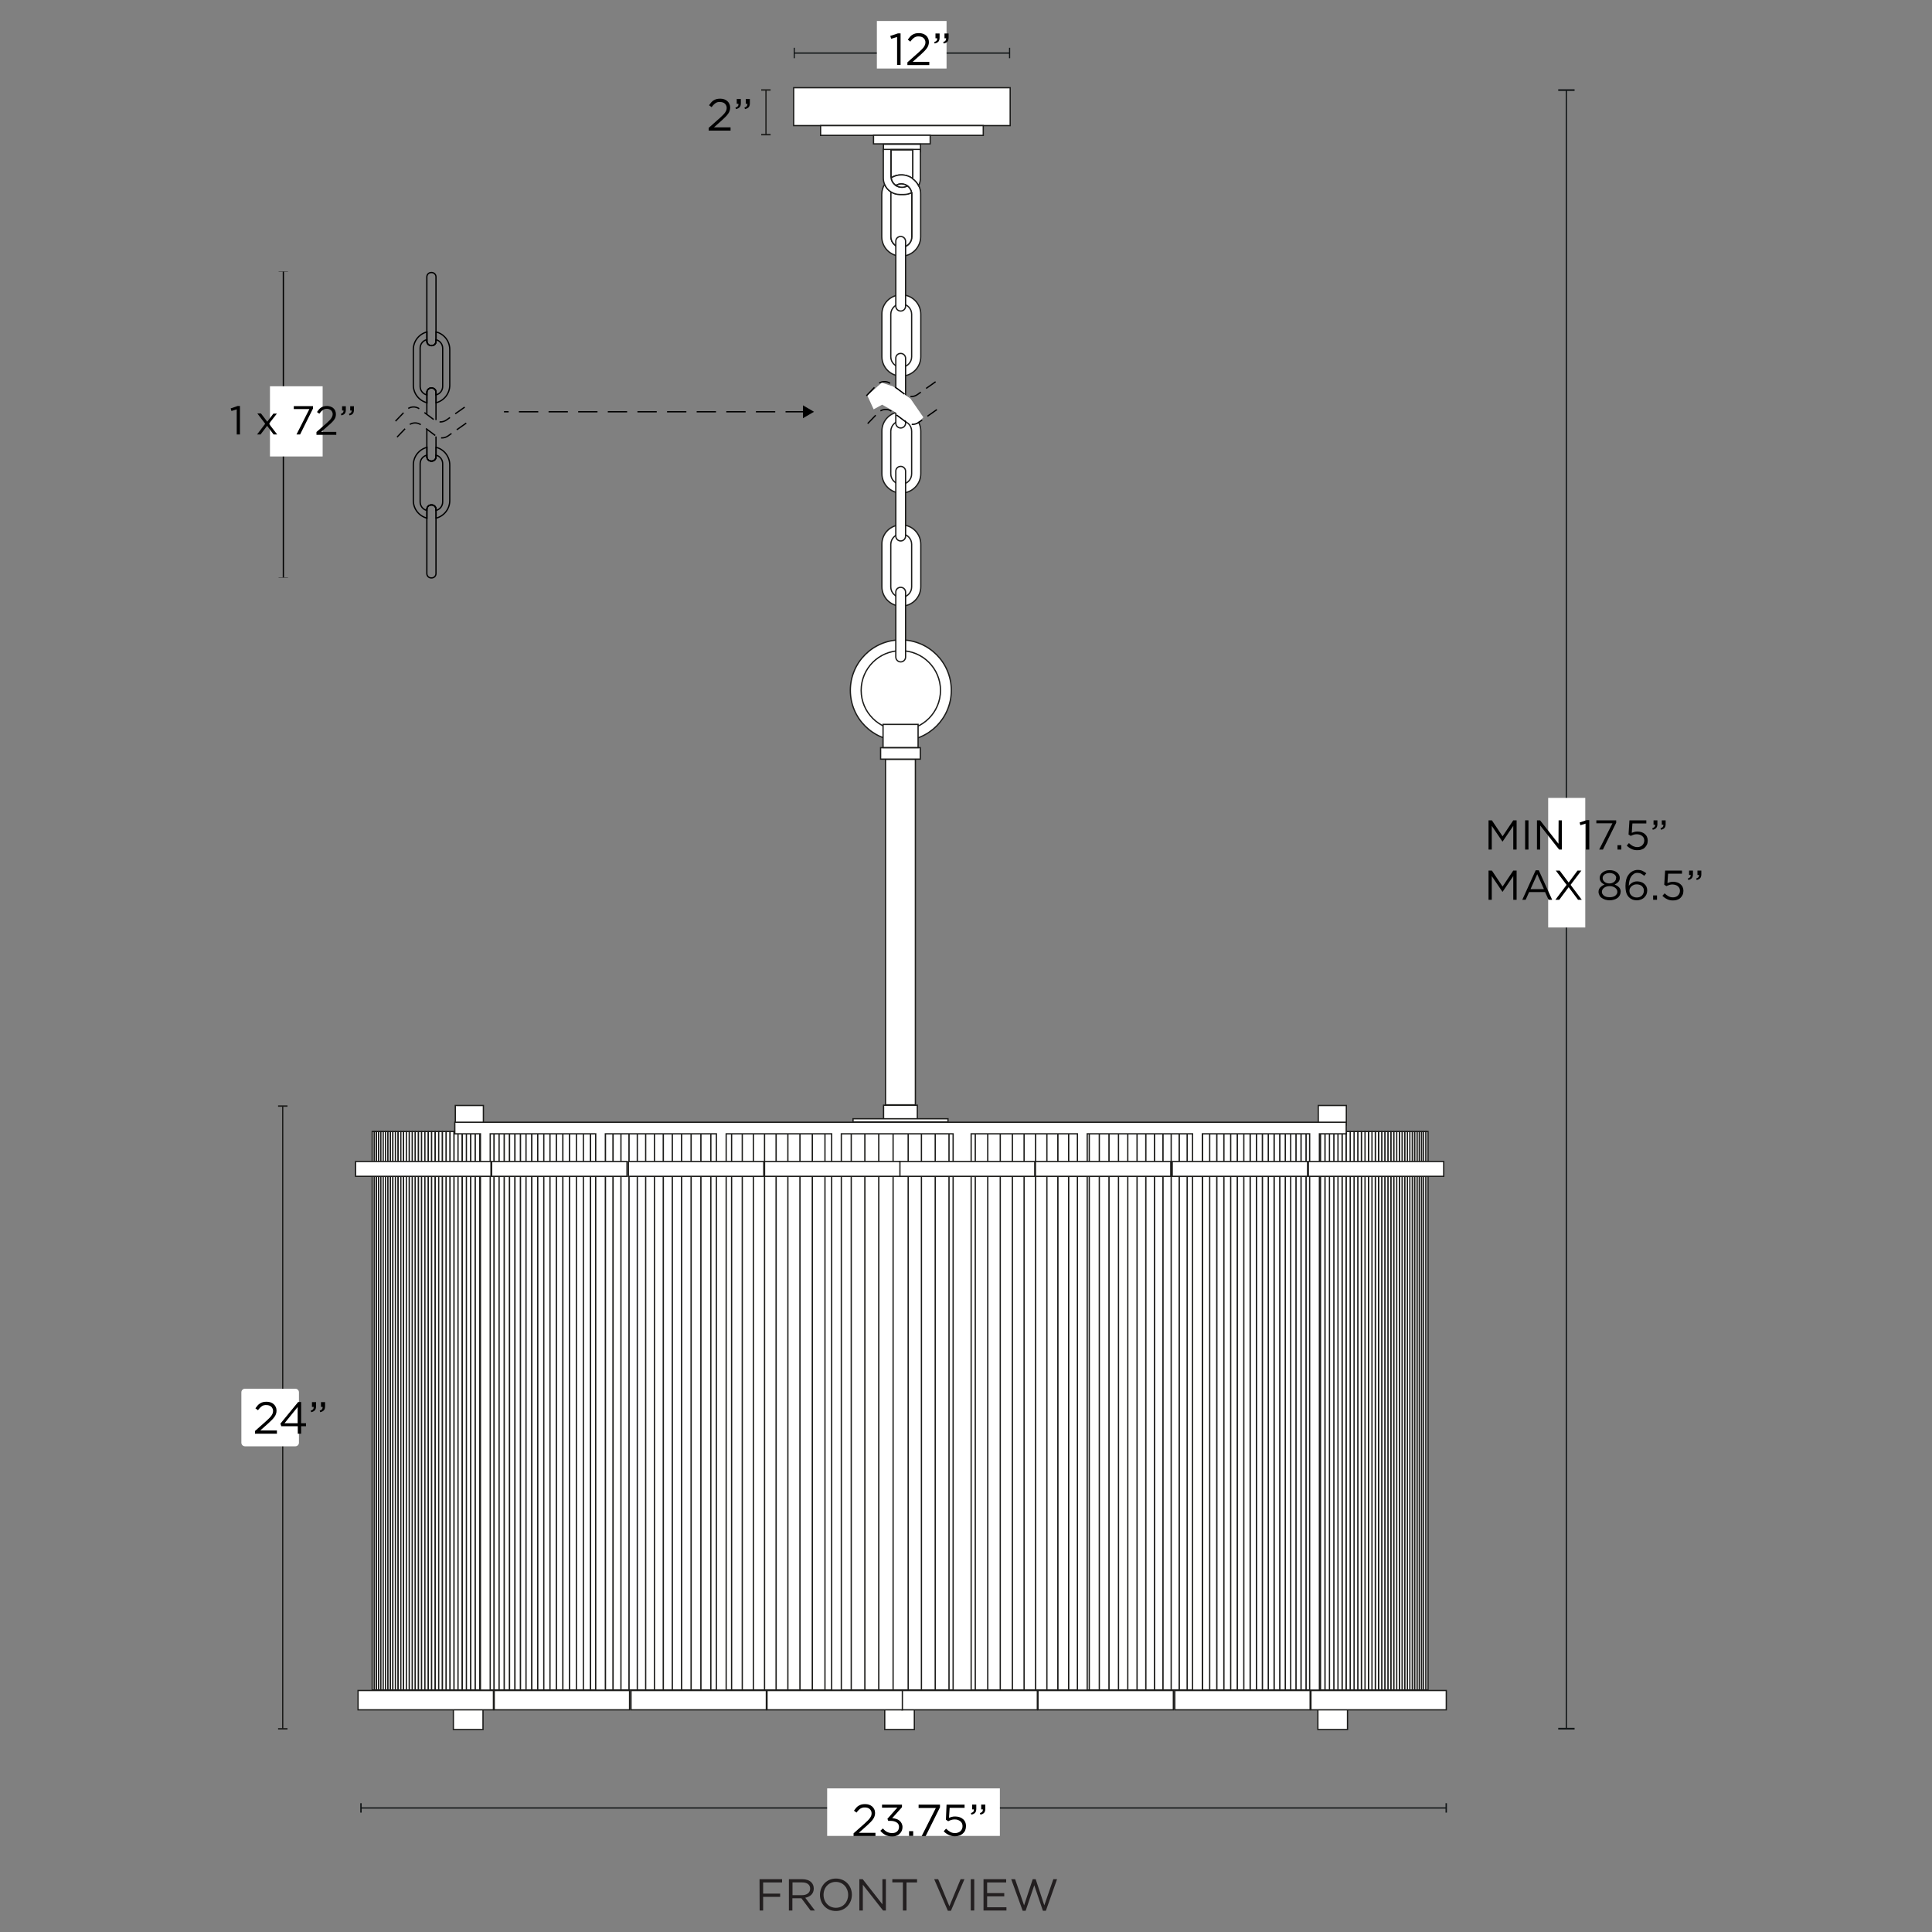 <svg xml:space="preserve" style="enable-background:new 0 0 1500 1500;" viewBox="0 0 1500 1500" height="1500px" width="1500px" y="0px" x="0px" xmlns:xlink="http://www.w3.org/1999/xlink" xmlns="http://www.w3.org/2000/svg" id="Capa_1" version="1.1">
<rect x="0" y="0" width="1500" height="1500" fill="#808080" stroke="none"/>
<style type="text/css">
	.st0{fill:#FFFFFF;}
	.st1{fill:none;stroke:#1D1D1B;stroke-miterlimit:10;}
	.st2{fill:#FFFFFF;stroke:#1D1D1B;stroke-miterlimit:10;}
	.st3{fill:none;}
	.st4{fill:none;stroke:#121617;stroke-miterlimit:10;}
	.st5{fill:#121617;}
	.st6{fill:#231F20;}
	.st7{fill:#1D1D1B;}
	.st8{fill:none;stroke:#000000;stroke-miterlimit:10;}
	.st9{fill:none;stroke:#000000;stroke-miterlimit:10;stroke-dasharray:9,5;}
	.st10{fill:none;stroke:#000000;stroke-miterlimit:10;stroke-dasharray:15,8;}
</style>
<g>
	<g>
		<g>
			<g>
				<g>
					<rect height="433.6" width="1.7" class="st0" y="878.5" x="1107"></rect>
					<rect height="433.6" width="1.7" class="st1" y="878.5" x="1107"></rect>
				</g>
				<g>
					<rect height="433.6" width="1.7" class="st0" y="878.5" x="1105.3"></rect>
					<rect height="433.6" width="1.7" class="st1" y="878.5" x="1105.3"></rect>
				</g>
				<g>
					<rect height="433.6" width="1.7" class="st0" y="878.5" x="1103.6"></rect>
					<rect height="433.6" width="1.7" class="st1" y="878.5" x="1103.6"></rect>
				</g>
				<g>
					<rect height="433.6" width="1.8" class="st0" y="878.5" x="1101.9"></rect>
					<rect height="433.6" width="1.8" class="st1" y="878.5" x="1101.9"></rect>
				</g>
				<g>
					<rect height="433.6" width="1.8" class="st0" y="878.5" x="1100.1"></rect>
					<rect height="433.6" width="1.8" class="st1" y="878.5" x="1100.1"></rect>
				</g>
				<g>
					<rect height="433.6" width="1.9" class="st0" y="878.5" x="1098.3"></rect>
					<rect height="433.6" width="1.9" class="st1" y="878.5" x="1098.3"></rect>
				</g>
				<g>
					<rect height="433.6" width="1.9" class="st0" y="878.5" x="1096.4"></rect>
					<rect height="433.6" width="1.9" class="st1" y="878.5" x="1096.4"></rect>
				</g>
				<g>
					<rect height="433.6" width="2" class="st0" y="878.5" x="1094.5"></rect>
					<rect height="433.6" width="2" class="st1" y="878.5" x="1094.5"></rect>
				</g>
				<g>
					<rect height="433.6" width="2" class="st0" y="878.5" x="1092.6"></rect>
					<rect height="433.6" width="2" class="st1" y="878.5" x="1092.6"></rect>
				</g>
				<g>
					<rect height="433.6" width="2.1" class="st0" y="878.5" x="1090.6"></rect>
					<rect height="433.6" width="2.1" class="st1" y="878.5" x="1090.6"></rect>
				</g>
				<g>
					<rect height="433.6" width="2.1" class="st0" y="878.5" x="1088.5"></rect>
					<rect height="433.6" width="2.1" class="st1" y="878.5" x="1088.5"></rect>
				</g>
				<g>
					<rect height="433.6" width="2.2" class="st0" y="878.5" x="1086.4"></rect>
					<rect height="433.6" width="2.2" class="st1" y="878.5" x="1086.4"></rect>
				</g>
				<g>
					<rect height="433.6" width="2.2" class="st0" y="878.5" x="1084.3"></rect>
					<rect height="433.6" width="2.2" class="st1" y="878.5" x="1084.3"></rect>
				</g>
				<g>
					<rect height="433.6" width="2.3" class="st0" y="878.5" x="1082.1"></rect>
					<rect height="433.6" width="2.3" class="st1" y="878.5" x="1082.1"></rect>
				</g>
				<g>
					<rect height="433.6" width="2.3" class="st0" y="878.5" x="1079.8"></rect>
					<rect height="433.6" width="2.3" class="st1" y="878.5" x="1079.8"></rect>
				</g>
				<g>
					<rect height="433.6" width="2.4" class="st0" y="878.5" x="1077.5"></rect>
					<rect height="433.6" width="2.4" class="st1" y="878.5" x="1077.5"></rect>
				</g>
				<g>
					<rect height="433.6" width="2.4" class="st0" y="878.5" x="1075.2"></rect>
					<rect height="433.6" width="2.4" class="st1" y="878.5" x="1075.2"></rect>
				</g>
				<g>
					<rect height="433.6" width="2.5" class="st0" y="878.5" x="1072.7"></rect>
					<rect height="433.6" width="2.5" class="st1" y="878.5" x="1072.7"></rect>
				</g>
				<g>
					<rect height="433.6" width="2.5" class="st0" y="878.5" x="1070.3"></rect>
					<rect height="433.6" width="2.5" class="st1" y="878.5" x="1070.3"></rect>
				</g>
				<g>
					<rect height="433.6" width="2.6" class="st0" y="878.5" x="1067.7"></rect>
					<rect height="433.6" width="2.6" class="st1" y="878.5" x="1067.7"></rect>
				</g>
				<g>
					<rect height="433.6" width="2.7" class="st0" y="878.5" x="1065.1"></rect>
					<rect height="433.6" width="2.7" class="st1" y="878.5" x="1065.1"></rect>
				</g>
				<g>
					<rect height="433.6" width="2.7" class="st0" y="878.5" x="1062.5"></rect>
					<rect height="433.6" width="2.7" class="st1" y="878.5" x="1062.5"></rect>
				</g>
				<g>
					<rect height="433.6" width="2.8" class="st0" y="878.5" x="1059.7"></rect>
					<rect height="433.6" width="2.8" class="st1" y="878.5" x="1059.7"></rect>
				</g>
				<g>
					<rect height="433.6" width="2.9" class="st0" y="878.5" x="1056.9"></rect>
					<rect height="433.6" width="2.9" class="st1" y="878.5" x="1056.9"></rect>
				</g>
				<g>
					<rect height="433.6" width="2.9" class="st0" y="878.5" x="1054.1"></rect>
					<rect height="433.6" width="2.9" class="st1" y="878.5" x="1054.1"></rect>
				</g>
				<g>
					<rect height="433.6" width="3" class="st0" y="878.5" x="1051.2"></rect>
					<rect height="433.6" width="3" class="st1" y="878.5" x="1051.2"></rect>
				</g>
				<g>
					<rect height="433.6" width="3.1" class="st0" y="878.5" x="1048.2"></rect>
					<rect height="433.6" width="3.1" class="st1" y="878.5" x="1048.2"></rect>
				</g>
				<g>
					<rect height="433.6" width="3.2" class="st0" y="878.5" x="1045.1"></rect>
					<rect height="433.6" width="3.2" class="st1" y="878.5" x="1045.1"></rect>
				</g>
				<g>
					<rect height="433.6" width="3.2" class="st0" y="878.5" x="1041.9"></rect>
					<rect height="433.6" width="3.2" class="st1" y="878.5" x="1041.9"></rect>
				</g>
				<g>
					<rect height="433.6" width="3.3" class="st0" y="878.5" x="1038.7"></rect>
					<rect height="433.6" width="3.3" class="st1" y="878.5" x="1038.7"></rect>
				</g>
				<g>
					<rect height="433.6" width="3.4" class="st0" y="878.5" x="1035.4"></rect>
					<rect height="433.6" width="3.4" class="st1" y="878.5" x="1035.4"></rect>
				</g>
				<g>
					<rect height="433.6" width="3.5" class="st0" y="878.5" x="1032.1"></rect>
					<rect height="433.6" width="3.5" class="st1" y="878.5" x="1032.1"></rect>
				</g>
				<g>
					<rect height="433.6" width="3.6" class="st0" y="878.5" x="1028.6"></rect>
					<rect height="433.6" width="3.6" class="st1" y="878.5" x="1028.6"></rect>
				</g>
				<g>
					<rect height="433.6" width="3.6" class="st0" y="878.5" x="1025.1"></rect>
					<rect height="433.6" width="3.6" class="st1" y="878.5" x="1025.1"></rect>
				</g>
				<g>
					<rect height="433.6" width="3.7" class="st0" y="878.5" x="1021.4"></rect>
					<rect height="433.6" width="3.7" class="st1" y="878.5" x="1021.4"></rect>
				</g>
				<g>
					<rect height="433.6" width="3.8" class="st0" y="878.5" x="1017.7"></rect>
					<rect height="433.6" width="3.8" class="st1" y="878.5" x="1017.7"></rect>
				</g>
				<g>
					<rect height="433.6" width="3.9" class="st0" y="878.5" x="1013.9"></rect>
					<rect height="433.6" width="3.9" class="st1" y="878.5" x="1013.9"></rect>
				</g>
				<g>
					<rect height="433.6" width="4" class="st0" y="878.5" x="1010"></rect>
					<rect height="433.6" width="4" class="st1" y="878.5" x="1010"></rect>
				</g>
				<g>
					<rect height="433.6" width="4.1" class="st0" y="878.5" x="1006"></rect>
					<rect height="433.6" width="4.1" class="st1" y="878.5" x="1006"></rect>
				</g>
				<g>
					<rect height="433.6" width="4.2" class="st0" y="878.5" x="1002"></rect>
					<rect height="433.6" width="4.2" class="st1" y="878.5" x="1002"></rect>
				</g>
				<g>
					<rect height="433.6" width="4.3" class="st0" y="878.5" x="997.8"></rect>
					<rect height="433.6" width="4.3" class="st1" y="878.5" x="997.8"></rect>
				</g>
				<g>
					<rect height="433.6" width="4.4" class="st0" y="878.5" x="993.5"></rect>
					<rect height="433.6" width="4.4" class="st1" y="878.5" x="993.5"></rect>
				</g>
				<g>
					<rect height="433.6" width="4.5" class="st0" y="878.5" x="989.1"></rect>
					<rect height="433.6" width="4.5" class="st1" y="878.5" x="989.1"></rect>
				</g>
				<g>
					<rect height="433.6" width="4.6" class="st0" y="878.5" x="984.6"></rect>
					<rect height="433.6" width="4.6" class="st1" y="878.5" x="984.6"></rect>
				</g>
				<g>
					<rect height="433.6" width="4.7" class="st0" y="878.5" x="980"></rect>
					<rect height="433.6" width="4.7" class="st1" y="878.5" x="980"></rect>
				</g>
				<g>
					<rect height="433.6" width="4.8" class="st0" y="878.5" x="975.3"></rect>
					<rect height="433.6" width="4.8" class="st1" y="878.5" x="975.3"></rect>
				</g>
				<g>
					<rect height="433.6" width="5" class="st0" y="878.5" x="970.5"></rect>
					<rect height="433.6" width="5" class="st1" y="878.5" x="970.5"></rect>
				</g>
				<g>
					<rect height="433.6" width="5.1" class="st0" y="878.5" x="965.5"></rect>
					<rect height="433.6" width="5.1" class="st1" y="878.5" x="965.5"></rect>
				</g>
				<g>
					<rect height="433.6" width="5.2" class="st0" y="878.5" x="960.5"></rect>
					<rect height="433.6" width="5.2" class="st1" y="878.5" x="960.5"></rect>
				</g>
				<g>
					<rect height="433.6" width="5.3" class="st0" y="878.5" x="955.3"></rect>
					<rect height="433.6" width="5.3" class="st1" y="878.5" x="955.3"></rect>
				</g>
				<g>
					<rect height="433.6" width="5.5" class="st0" y="878.5" x="950"></rect>
					<rect height="433.6" width="5.5" class="st1" y="878.5" x="950"></rect>
				</g>
				<g>
					<rect height="433.6" width="5.6" class="st0" y="878.5" x="944.6"></rect>
					<rect height="433.6" width="5.6" class="st1" y="878.5" x="944.6"></rect>
				</g>
				<g>
					<rect height="433.6" width="5.7" class="st0" y="878.5" x="939"></rect>
					<rect height="433.6" width="5.7" class="st1" y="878.5" x="939"></rect>
				</g>
				<g>
					<rect height="433.6" width="5.9" class="st0" y="878.5" x="933.3"></rect>
					<rect height="433.6" width="5.9" class="st1" y="878.5" x="933.3"></rect>
				</g>
				<g>
					<rect height="433.6" width="6" class="st0" y="878.5" x="927.5"></rect>
					<rect height="433.6" width="6" class="st1" y="878.5" x="927.5"></rect>
				</g>
				<g>
					<rect height="433.6" width="6.1" class="st0" y="878.5" x="921.5"></rect>
					<rect height="433.6" width="6.1" class="st1" y="878.5" x="921.5"></rect>
				</g>
				<g>
					<rect height="433.6" width="6.3" class="st0" y="878.5" x="915.4"></rect>
					<rect height="433.6" width="6.3" class="st1" y="878.5" x="915.4"></rect>
				</g>
				<g>
					<rect height="433.6" width="6.4" class="st0" y="878.5" x="909.1"></rect>
					<rect height="433.6" width="6.4" class="st1" y="878.5" x="909.1"></rect>
				</g>
				<g>
					<rect height="433.6" width="6.6" class="st0" y="878.5" x="902.7"></rect>
					<rect height="433.6" width="6.6" class="st1" y="878.5" x="902.7"></rect>
				</g>
				<g>
					<rect height="433.6" width="6.8" class="st0" y="878.5" x="896.1"></rect>
					<rect height="433.6" width="6.8" class="st1" y="878.5" x="896.1"></rect>
				</g>
				<g>
					<rect height="433.6" width="6.9" class="st0" y="878.5" x="889.4"></rect>
					<rect height="433.6" width="6.9" class="st1" y="878.5" x="889.4"></rect>
				</g>
				<g>
					<rect height="433.6" width="7.1" class="st0" y="878.5" x="882.5"></rect>
					<rect height="433.6" width="7.1" class="st1" y="878.5" x="882.5"></rect>
				</g>
				<g>
					<rect height="433.6" width="7.3" class="st0" y="878.5" x="875.5"></rect>
					<rect height="433.6" width="7.3" class="st1" y="878.5" x="875.5"></rect>
				</g>
				<g>
					<rect height="433.6" width="7.4" class="st0" y="878.5" x="868.2"></rect>
					<rect height="433.6" width="7.4" class="st1" y="878.5" x="868.2"></rect>
				</g>
				<g>
					<rect height="433.6" width="7.6" class="st0" y="878.5" x="860.8"></rect>
					<rect height="433.6" width="7.6" class="st1" y="878.5" x="860.8"></rect>
				</g>
				<g>
					<rect height="433.6" width="7.8" class="st0" y="878.5" x="853.2"></rect>
					<rect height="433.6" width="7.8" class="st1" y="878.5" x="853.2"></rect>
				</g>
				<g>
					<rect height="433.6" width="8" class="st0" y="878.5" x="845.5"></rect>
					<rect height="433.6" width="8" class="st1" y="878.5" x="845.5"></rect>
				</g>
				<g>
					<rect height="433.6" width="8.2" class="st0" y="878.5" x="837.5"></rect>
					<rect height="433.6" width="8.2" class="st1" y="878.5" x="837.5"></rect>
				</g>
				<g>
					<rect height="433.6" width="8.4" class="st0" y="878.5" x="829.4"></rect>
					<rect height="433.6" width="8.4" class="st1" y="878.5" x="829.4"></rect>
				</g>
				<g>
					<rect height="433.6" width="8.6" class="st0" y="878.5" x="821.1"></rect>
					<rect height="433.6" width="8.6" class="st1" y="878.5" x="821.1"></rect>
				</g>
				<g>
					<rect height="433.6" width="8.8" class="st0" y="878.5" x="812.5"></rect>
					<rect height="433.6" width="8.8" class="st1" y="878.5" x="812.5"></rect>
				</g>
				<g>
					<rect height="433.6" width="9" class="st0" y="878.5" x="803.8"></rect>
					<rect height="433.6" width="9" class="st1" y="878.5" x="803.8"></rect>
				</g>
				<g>
					<rect height="433.6" width="9.2" class="st0" y="878.5" x="794.8"></rect>
					<rect height="433.6" width="9.2" class="st1" y="878.5" x="794.8"></rect>
				</g>
				<g>
					<rect height="433.6" width="9.4" class="st0" y="878.5" x="785.7"></rect>
					<rect height="433.6" width="9.4" class="st1" y="878.5" x="785.7"></rect>
				</g>
				<g>
					<rect height="433.6" width="9.7" class="st0" y="878.5" x="776.3"></rect>
					<rect height="433.6" width="9.7" class="st1" y="878.5" x="776.3"></rect>
				</g>
				<g>
					<rect height="433.6" width="9.9" class="st0" y="878.5" x="766.7"></rect>
					<rect height="433.6" width="9.9" class="st1" y="878.5" x="766.7"></rect>
				</g>
				<g>
					<rect height="433.6" width="10.1" class="st0" y="878.5" x="756.8"></rect>
					<rect height="433.6" width="10.1" class="st1" y="878.5" x="756.8"></rect>
				</g>
				<g>
					<rect height="433.6" width="10.4" class="st0" y="878.5" x="746.8"></rect>
					<rect height="433.6" width="10.4" class="st1" y="878.5" x="746.8"></rect>
				</g>
				<g>
					<rect height="433.6" width="10.6" class="st0" y="878.5" x="736.4"></rect>
					<rect height="433.6" width="10.6" class="st1" y="878.5" x="736.4"></rect>
				</g>
				<g>
					<rect height="433.6" width="10.9" class="st0" y="878.5" x="725.9"></rect>
					<rect height="433.6" width="10.9" class="st1" y="878.5" x="725.9"></rect>
				</g>
				<g>
					<rect height="433.6" width="11.1" class="st0" y="878.5" x="715"></rect>
					<rect height="433.6" width="11.1" class="st1" y="878.5" x="715"></rect>
				</g>
				<g>
					<rect height="433.6" width="11.4" class="st0" y="878.5" x="704"></rect>
					<rect height="433.6" width="11.4" class="st1" y="878.5" x="704"></rect>
				</g>
				<g>
					<rect height="433.6" width="11.7" class="st0" y="878.5" x="692.6"></rect>
					<rect height="433.6" width="11.7" class="st1" y="878.5" x="692.6"></rect>
				</g>
			</g>
			<g>
				<g>
					<rect height="433.6" width="1.7" class="st0" y="878.5" x="289"></rect>
					<rect height="433.6" width="1.7" class="st1" y="878.5" x="289"></rect>
				</g>
				<g>
					<rect height="433.6" width="1.7" class="st0" y="878.5" x="290.6"></rect>
					<rect height="433.6" width="1.7" class="st1" y="878.5" x="290.6"></rect>
				</g>
				<g>
					<rect height="433.6" width="1.7" class="st0" y="878.5" x="292.3"></rect>
					<rect height="433.6" width="1.7" class="st1" y="878.5" x="292.3"></rect>
				</g>
				<g>
					<rect height="433.6" width="1.8" class="st0" y="878.5" x="294"></rect>
					<rect height="433.6" width="1.8" class="st1" y="878.5" x="294"></rect>
				</g>
				<g>
					<rect height="433.6" width="1.8" class="st0" y="878.5" x="295.7"></rect>
					<rect height="433.6" width="1.8" class="st1" y="878.5" x="295.7"></rect>
				</g>
				<g>
					<rect height="433.6" width="1.9" class="st0" y="878.5" x="297.5"></rect>
					<rect height="433.6" width="1.9" class="st1" y="878.5" x="297.5"></rect>
				</g>
				<g>
					<rect height="433.6" width="1.9" class="st0" y="878.5" x="299.3"></rect>
					<rect height="433.6" width="1.9" class="st1" y="878.5" x="299.3"></rect>
				</g>
				<g>
					<rect height="433.6" width="2" class="st0" y="878.5" x="301.2"></rect>
					<rect height="433.6" width="2" class="st1" y="878.5" x="301.2"></rect>
				</g>
				<g>
					<rect height="433.6" width="2" class="st0" y="878.5" x="303.1"></rect>
					<rect height="433.6" width="2" class="st1" y="878.5" x="303.1"></rect>
				</g>
				<g>
					<rect height="433.6" width="2.1" class="st0" y="878.5" x="305"></rect>
					<rect height="433.6" width="2.1" class="st1" y="878.5" x="305"></rect>
				</g>
				<g>
					<rect height="433.6" width="2.1" class="st0" y="878.5" x="307"></rect>
					<rect height="433.6" width="2.1" class="st1" y="878.5" x="307"></rect>
				</g>
				<g>
					<rect height="433.6" width="2.2" class="st0" y="878.5" x="309.1"></rect>
					<rect height="433.6" width="2.2" class="st1" y="878.5" x="309.1"></rect>
				</g>
				<g>
					<rect height="433.6" width="2.2" class="st0" y="878.5" x="311.2"></rect>
					<rect height="433.6" width="2.2" class="st1" y="878.5" x="311.2"></rect>
				</g>
				<g>
					<rect height="433.6" width="2.3" class="st0" y="878.5" x="313.3"></rect>
					<rect height="433.6" width="2.3" class="st1" y="878.5" x="313.3"></rect>
				</g>
				<g>
					<rect height="433.6" width="2.3" class="st0" y="878.5" x="315.5"></rect>
					<rect height="433.6" width="2.3" class="st1" y="878.5" x="315.5"></rect>
				</g>
				<g>
					<rect height="433.6" width="2.4" class="st0" y="878.5" x="317.8"></rect>
					<rect height="433.6" width="2.4" class="st1" y="878.5" x="317.8"></rect>
				</g>
				<g>
					<rect height="433.6" width="2.4" class="st0" y="878.5" x="320.1"></rect>
					<rect height="433.6" width="2.4" class="st1" y="878.5" x="320.1"></rect>
				</g>
				<g>
					<rect height="433.6" width="2.5" class="st0" y="878.5" x="322.4"></rect>
					<rect height="433.6" width="2.5" class="st1" y="878.5" x="322.4"></rect>
				</g>
				<g>
					<rect height="433.6" width="2.5" class="st0" y="878.5" x="324.9"></rect>
					<rect height="433.6" width="2.5" class="st1" y="878.5" x="324.9"></rect>
				</g>
				<g>
					<rect height="433.6" width="2.6" class="st0" y="878.5" x="327.3"></rect>
					<rect height="433.6" width="2.6" class="st1" y="878.5" x="327.3"></rect>
				</g>
				<g>
					<rect height="433.6" width="2.7" class="st0" y="878.5" x="329.9"></rect>
					<rect height="433.6" width="2.7" class="st1" y="878.5" x="329.9"></rect>
				</g>
				<g>
					<rect height="433.6" width="2.7" class="st0" y="878.5" x="332.5"></rect>
					<rect height="433.6" width="2.7" class="st1" y="878.5" x="332.5"></rect>
				</g>
				<g>
					<rect height="433.6" width="2.8" class="st0" y="878.5" x="335.1"></rect>
					<rect height="433.6" width="2.8" class="st1" y="878.5" x="335.1"></rect>
				</g>
				<g>
					<rect height="433.6" width="2.9" class="st0" y="878.5" x="337.9"></rect>
					<rect height="433.6" width="2.9" class="st1" y="878.5" x="337.9"></rect>
				</g>
				<g>
					<rect height="433.6" width="2.9" class="st0" y="878.5" x="340.6"></rect>
					<rect height="433.6" width="2.9" class="st1" y="878.5" x="340.6"></rect>
				</g>
				<g>
					<rect height="433.6" width="3" class="st0" y="878.5" x="343.5"></rect>
					<rect height="433.6" width="3" class="st1" y="878.5" x="343.5"></rect>
				</g>
				<g>
					<rect height="433.6" width="3.1" class="st0" y="878.5" x="346.4"></rect>
					<rect height="433.6" width="3.1" class="st1" y="878.5" x="346.4"></rect>
				</g>
				<g>
					<rect height="433.6" width="3.2" class="st0" y="878.5" x="349.4"></rect>
					<rect height="433.6" width="3.2" class="st1" y="878.5" x="349.4"></rect>
				</g>
				<g>
					<rect height="433.6" width="3.2" class="st0" y="878.5" x="352.5"></rect>
					<rect height="433.6" width="3.2" class="st1" y="878.5" x="352.5"></rect>
				</g>
				<g>
					<rect height="433.6" width="3.3" class="st0" y="878.5" x="355.6"></rect>
					<rect height="433.6" width="3.3" class="st1" y="878.5" x="355.6"></rect>
				</g>
				<g>
					<rect height="433.6" width="3.4" class="st0" y="878.5" x="358.9"></rect>
					<rect height="433.6" width="3.4" class="st1" y="878.5" x="358.9"></rect>
				</g>
				<g>
					<rect height="433.6" width="3.5" class="st0" y="878.5" x="362.1"></rect>
					<rect height="433.6" width="3.5" class="st1" y="878.5" x="362.1"></rect>
				</g>
				<g>
					<rect height="433.6" width="3.6" class="st0" y="878.5" x="365.5"></rect>
					<rect height="433.6" width="3.6" class="st1" y="878.5" x="365.5"></rect>
				</g>
				<g>
					<rect height="433.6" width="3.6" class="st0" y="878.5" x="369"></rect>
					<rect height="433.6" width="3.6" class="st1" y="878.5" x="369"></rect>
				</g>
				<g>
					<rect height="433.6" width="3.7" class="st0" y="878.5" x="372.5"></rect>
					<rect height="433.6" width="3.7" class="st1" y="878.5" x="372.5"></rect>
				</g>
				<g>
					<rect height="433.6" width="3.8" class="st0" y="878.5" x="376.1"></rect>
					<rect height="433.6" width="3.8" class="st1" y="878.5" x="376.1"></rect>
				</g>
				<g>
					<rect height="433.6" width="3.9" class="st0" y="878.5" x="379.8"></rect>
					<rect height="433.6" width="3.9" class="st1" y="878.5" x="379.8"></rect>
				</g>
				<g>
					<rect height="433.6" width="4" class="st0" y="878.5" x="383.6"></rect>
					<rect height="433.6" width="4" class="st1" y="878.5" x="383.6"></rect>
				</g>
				<g>
					<rect height="433.6" width="4.1" class="st0" y="878.5" x="387.5"></rect>
					<rect height="433.6" width="4.1" class="st1" y="878.5" x="387.5"></rect>
				</g>
				<g>
					<rect height="433.6" width="4.2" class="st0" y="878.5" x="391.5"></rect>
					<rect height="433.6" width="4.2" class="st1" y="878.5" x="391.5"></rect>
				</g>
				<g>
					<rect height="433.6" width="4.3" class="st0" y="878.5" x="395.6"></rect>
					<rect height="433.6" width="4.3" class="st1" y="878.5" x="395.6"></rect>
				</g>
				<g>
					<rect height="433.6" width="4.4" class="st0" y="878.5" x="399.8"></rect>
					<rect height="433.6" width="4.4" class="st1" y="878.5" x="399.8"></rect>
				</g>
				<g>
					<rect height="433.6" width="4.5" class="st0" y="878.5" x="404.1"></rect>
					<rect height="433.6" width="4.5" class="st1" y="878.5" x="404.1"></rect>
				</g>
				<g>
					<rect height="433.6" width="4.6" class="st0" y="878.5" x="408.4"></rect>
					<rect height="433.6" width="4.6" class="st1" y="878.5" x="408.4"></rect>
				</g>
				<g>
					<rect height="433.6" width="4.7" class="st0" y="878.5" x="412.9"></rect>
					<rect height="433.6" width="4.7" class="st1" y="878.5" x="412.9"></rect>
				</g>
				<g>
					<rect height="433.6" width="4.8" class="st0" y="878.5" x="417.5"></rect>
					<rect height="433.6" width="4.8" class="st1" y="878.5" x="417.5"></rect>
				</g>
				<g>
					<rect height="433.6" width="5" class="st0" y="878.5" x="422.2"></rect>
					<rect height="433.6" width="5" class="st1" y="878.5" x="422.2"></rect>
				</g>
				<g>
					<rect height="433.6" width="5.1" class="st0" y="878.5" x="427"></rect>
					<rect height="433.6" width="5.1" class="st1" y="878.5" x="427"></rect>
				</g>
				<g>
					<rect height="433.6" width="5.2" class="st0" y="878.5" x="432"></rect>
					<rect height="433.6" width="5.2" class="st1" y="878.5" x="432"></rect>
				</g>
				<g>
					<rect height="433.6" width="5.3" class="st0" y="878.5" x="437"></rect>
					<rect height="433.6" width="5.3" class="st1" y="878.5" x="437"></rect>
				</g>
				<g>
					<rect height="433.6" width="5.5" class="st0" y="878.5" x="442.2"></rect>
					<rect height="433.6" width="5.5" class="st1" y="878.5" x="442.2"></rect>
				</g>
				<g>
					<rect height="433.6" width="5.6" class="st0" y="878.5" x="447.5"></rect>
					<rect height="433.6" width="5.6" class="st1" y="878.5" x="447.5"></rect>
				</g>
				<g>
					<rect height="433.6" width="5.7" class="st0" y="878.5" x="452.9"></rect>
					<rect height="433.6" width="5.7" class="st1" y="878.5" x="452.9"></rect>
				</g>
				<g>
					<rect height="433.6" width="5.9" class="st0" y="878.5" x="458.5"></rect>
					<rect height="433.6" width="5.9" class="st1" y="878.5" x="458.5"></rect>
				</g>
				<g>
					<rect height="433.6" width="6" class="st0" y="878.5" x="464.2"></rect>
					<rect height="433.6" width="6" class="st1" y="878.5" x="464.2"></rect>
				</g>
				<g>
					<rect height="433.6" width="6.1" class="st0" y="878.5" x="470"></rect>
					<rect height="433.6" width="6.1" class="st1" y="878.5" x="470"></rect>
				</g>
				<g>
					<rect height="433.6" width="6.3" class="st0" y="878.5" x="476"></rect>
					<rect height="433.6" width="6.3" class="st1" y="878.5" x="476"></rect>
				</g>
				<g>
					<rect height="433.6" width="6.4" class="st0" y="878.5" x="482.1"></rect>
					<rect height="433.6" width="6.4" class="st1" y="878.5" x="482.1"></rect>
				</g>
				<g>
					<rect height="433.6" width="6.6" class="st0" y="878.5" x="488.4"></rect>
					<rect height="433.6" width="6.6" class="st1" y="878.5" x="488.4"></rect>
				</g>
				<g>
					<rect height="433.6" width="6.8" class="st0" y="878.5" x="494.8"></rect>
					<rect height="433.6" width="6.8" class="st1" y="878.5" x="494.8"></rect>
				</g>
				<g>
					<rect height="433.6" width="6.9" class="st0" y="878.5" x="501.3"></rect>
					<rect height="433.6" width="6.9" class="st1" y="878.5" x="501.3"></rect>
				</g>
				<g>
					<rect height="433.6" width="7.1" class="st0" y="878.5" x="508.1"></rect>
					<rect height="433.6" width="7.1" class="st1" y="878.5" x="508.1"></rect>
				</g>
				<g>
					<rect height="433.6" width="7.3" class="st0" y="878.5" x="515"></rect>
					<rect height="433.6" width="7.3" class="st1" y="878.5" x="515"></rect>
				</g>
				<g>
					<rect height="433.6" width="7.4" class="st0" y="878.5" x="522"></rect>
					<rect height="433.6" width="7.4" class="st1" y="878.5" x="522"></rect>
				</g>
				<g>
					<rect height="433.6" width="7.6" class="st0" y="878.5" x="529.2"></rect>
					<rect height="433.6" width="7.6" class="st1" y="878.5" x="529.2"></rect>
				</g>
				<g>
					<rect height="433.6" width="7.8" class="st0" y="878.5" x="536.6"></rect>
					<rect height="433.6" width="7.8" class="st1" y="878.5" x="536.6"></rect>
				</g>
				<g>
					<rect height="433.6" width="8" class="st0" y="878.5" x="544.2"></rect>
					<rect height="433.6" width="8" class="st1" y="878.5" x="544.2"></rect>
				</g>
				<g>
					<rect height="433.6" width="8.2" class="st0" y="878.5" x="551.9"></rect>
					<rect height="433.6" width="8.2" class="st1" y="878.5" x="551.9"></rect>
				</g>
				<g>
					<rect height="433.6" width="8.4" class="st0" y="878.5" x="559.9"></rect>
					<rect height="433.6" width="8.4" class="st1" y="878.5" x="559.9"></rect>
				</g>
				<g>
					<rect height="433.6" width="8.6" class="st0" y="878.5" x="568"></rect>
					<rect height="433.6" width="8.6" class="st1" y="878.5" x="568"></rect>
				</g>
				<g>
					<rect height="433.6" width="8.8" class="st0" y="878.5" x="576.3"></rect>
					<rect height="433.6" width="8.8" class="st1" y="878.5" x="576.3"></rect>
				</g>
				<g>
					<rect height="433.6" width="9" class="st0" y="878.5" x="584.9"></rect>
					<rect height="433.6" width="9" class="st1" y="878.5" x="584.9"></rect>
				</g>
				<g>
					<rect height="433.6" width="9.2" class="st0" y="878.5" x="593.6"></rect>
					<rect height="433.6" width="9.2" class="st1" y="878.5" x="593.6"></rect>
				</g>
				<g>
					<rect height="433.6" width="9.4" class="st0" y="878.5" x="602.6"></rect>
					<rect height="433.6" width="9.4" class="st1" y="878.5" x="602.6"></rect>
				</g>
				<g>
					<rect height="433.6" width="9.7" class="st0" y="878.5" x="611.7"></rect>
					<rect height="433.6" width="9.7" class="st1" y="878.5" x="611.7"></rect>
				</g>
				<g>
					<rect height="433.6" width="9.9" class="st0" y="878.5" x="621.1"></rect>
					<rect height="433.6" width="9.9" class="st1" y="878.5" x="621.1"></rect>
				</g>
				<g>
					<rect height="433.6" width="10.1" class="st0" y="878.5" x="630.7"></rect>
					<rect height="433.6" width="10.1" class="st1" y="878.5" x="630.7"></rect>
				</g>
				<g>
					<rect height="433.6" width="10.4" class="st0" y="878.5" x="640.5"></rect>
					<rect height="433.6" width="10.4" class="st1" y="878.5" x="640.5"></rect>
				</g>
				<g>
					<rect height="433.6" width="10.6" class="st0" y="878.5" x="650.6"></rect>
					<rect height="433.6" width="10.6" class="st1" y="878.5" x="650.6"></rect>
				</g>
				<g>
					<rect height="433.6" width="10.9" class="st0" y="878.5" x="660.9"></rect>
					<rect height="433.6" width="10.9" class="st1" y="878.5" x="660.9"></rect>
				</g>
				<g>
					<rect height="433.6" width="11.1" class="st0" y="878.5" x="671.5"></rect>
					<rect height="433.6" width="11.1" class="st1" y="878.5" x="671.5"></rect>
				</g>
				<g>
					<rect height="433.6" width="11.4" class="st0" y="878.5" x="682.3"></rect>
					<rect height="433.6" width="11.4" class="st1" y="878.5" x="682.3"></rect>
				</g>
				<g>
					<rect height="433.6" width="11.7" class="st0" y="878.5" x="693.4"></rect>
					<rect height="433.6" width="11.7" class="st1" y="878.5" x="693.4"></rect>
				</g>
			</g>
		</g>
		<rect height="16.7" width="23" class="st2" y="1326.1" x="352"></rect>
		<rect height="15.2" width="21.8" class="st2" y="858.3" x="353.5"></rect>
		<rect height="15.2" width="21.8" class="st2" y="858.3" x="1023.5"></rect>
		<rect height="16.7" width="23" class="st2" y="1326.1" x="1023.2"></rect>
		<rect height="15" width="105.1" class="st2" y="1312.5" x="1017.8"></rect>
		<rect height="15" width="105.1" class="st2" y="1312.5" x="912.1"></rect>
		<rect height="16.7" width="23" class="st2" y="1326.1" x="686.9"></rect>
		<rect height="15" width="105.1" class="st2" y="1312.5" x="805.9"></rect>
		<rect height="15" width="105.1" class="st2" y="1312.5" x="700.3"></rect>
		<rect height="15" width="105.1" class="st2" y="1312.5" x="595.5"></rect>
		<rect height="15" width="105.1" class="st2" y="1312.5" x="489.9"></rect>
		<rect height="15" width="105.1" class="st2" y="1312.5" x="383.7"></rect>
		<rect height="15" width="105.1" class="st2" y="1312.5" x="278"></rect>
		<polygon points="1045.2,871.3 353.1,871.3 353.1,880.3 373,880.3 373,1312.2 380.6,1312.2 380.6,880.3 462.5,880.3 
			462.5,1312.2 470,1312.2 470,880.3 556.2,880.3 556.2,1312.2 563.8,1312.2 563.8,880.3 645.7,880.3 645.7,1312.2 653.2,1312.2 
			653.2,880.3 740,880.3 740,1312.2 754,1312.2 754,880.3 836.5,880.3 836.5,1312.2 844.1,1312.2 844.1,880.3 925.9,880.3 
			925.9,1312.2 933.5,1312.2 933.5,880.3 1016.8,880.3 1016.8,1312.2 1024.4,1312.2 1024.4,880.3 1045.2,880.3" class="st2"></polygon>
		<rect height="11.5" width="105.1" class="st2" y="901.8" x="1015.8"></rect>
		<rect height="11.5" width="105.1" class="st2" y="901.8" x="910.1"></rect>
		<rect height="11.5" width="105.1" class="st2" y="901.8" x="803.9"></rect>
		<rect height="11.5" width="105.1" class="st2" y="901.8" x="698.3"></rect>
		<rect height="11.5" width="105.1" class="st2" y="901.8" x="593.6"></rect>
		<rect height="11.5" width="105.1" class="st2" y="901.8" x="487.9"></rect>
		<rect height="11.5" width="105.1" class="st2" y="901.8" x="381.7"></rect>
		<rect height="11.5" width="105.1" class="st2" y="901.8" x="276.1"></rect>
		<rect height="12.7" width="26.2" class="st2" y="858.1" x="686"></rect>
		<rect height="2.5" width="73.7" class="st2" y="868.6" x="662.3"></rect>
		<rect height="268.3" width="23.2" class="st2" y="589.5" x="687.5"></rect>
		<rect height="8.9" width="30.8" class="st2" y="580.5" x="683.7"></rect>
		<circle r="39.2" cy="536" cx="699.4" class="st2"></circle>
		<circle r="30.8" cy="536" cx="699.4" class="st2"></circle>
		<rect height="18" width="27.2" class="st2" y="562.4" x="685.6"></rect>
		<rect height="29.4" width="168.1" class="st2" y="68.1" x="616.2"></rect>
		<rect height="7.6" width="126.3" class="st2" y="97.5" x="637.1"></rect>
		<rect height="6.7" width="44" class="st2" y="105" x="678.2"></rect>
		<rect height="5.8" width="28.8" class="st2" y="112" x="685.9"></rect>
		<path d="M699.8,228.9L699.8,228.9c8.4,0,15.1,6.8,15.1,15.1v32.9c0,8.4-6.8,15.1-15.1,15.1l0,0
			c-8.4,0-15.1-6.8-15.1-15.1V244C684.6,235.7,691.4,228.9,699.8,228.9z" class="st2"></path>
		<path d="M699.7,235.9L699.7,235.9c4.5,0,8.1,3.6,8.1,8.1V277c0,4.4-3.6,8.1-8.1,8.1h0c-4.4,0-8.1-3.6-8.1-8.1v-33.1
			C691.7,239.5,695.3,235.9,699.7,235.9z" class="st2"></path>
		<g>
			<path d="M699.8,135.8c3.3,0,6.3,1.1,8.8,2.8c0.1-0.6,0.2-1.1,0.2-1.7v-20.7h-17v20.7c0,0.4,0,0.8,0.1,1.1
				C694.2,136.6,696.9,135.7,699.8,135.8L699.8,135.8L699.8,135.8z" class="st2"></path>
			<path d="M713.2,144c-0.5-1-1.2-2-1.9-2.9c-0.8-1-1.7-1.8-2.7-2.5c-2.5-1.8-5.5-2.8-8.8-2.8c-2.9,0-5.6,0.8-7.9,2.3
				c0.3,2.5,1.7,4.6,3.7,5.9c1.2-0.8,2.7-1.2,4.2-1.2c1.7,0,3.4,0.6,4.7,1.5c1.7,1.2,2.9,3.1,3.3,5.3c0.1,0.4,0.1,0.8,0.1,1.3v33
				c0,4.5-3.6,8.1-8.1,8.1s-8.1-3.6-8.1-8.1v-33c0-0.6,0.1-1.2,0.2-1.8c-2.3-1.4-4.1-3.5-5.1-6c-1.4,2.3-2.2,4.9-2.2,7.8v32.9
				c0,8.4,6.8,15.1,15.1,15.1s15.1-6.8,15.1-15.1v-32.9C714.9,148.4,714.3,146.1,713.2,144L713.2,144z" class="st2"></path>
			<path d="M698.5,150.9c-2.4,0-4.7-0.7-6.6-1.9c-0.1,0.6-0.2,1.2-0.2,1.8v33c0,4.5,3.6,8.1,8.1,8.1l0,0
				c4.5,0,8.1-3.6,8.1-8.1v-33c0-0.4,0-0.9-0.1-1.3c-1.7,0.9-3.7,1.4-5.8,1.4L698.5,150.9L698.5,150.9z" class="st2"></path>
			<path d="M685.8,116v22.2c0,1.7,0.3,3.4,1,4.9c1,2.5,2.8,4.6,5.1,6c1.9,1.2,4.2,1.9,6.6,1.9h3.4c2.1,0,4-0.5,5.8-1.4
				c-0.3-2.2-1.5-4-3.3-5.3c-1.2,0.7-2.7,1.1-4.2,1.1l0,0c-1.7,0-3.4-0.5-4.7-1.4c-2-1.3-3.4-3.5-3.7-5.9c0-0.4-0.1-0.8-0.1-1.1
				v-20.7h17v20.7c0,0.6-0.1,1.2-0.2,1.7c2,1.4,3.6,3.3,4.7,5.4c0.9-1.7,1.4-3.7,1.4-5.8V116L685.8,116L685.8,116z" class="st2"></path>
			<path d="M700.3,145.4c1.5,0,2.9-0.4,4.2-1.1c-1.3-0.9-2.9-1.5-4.7-1.5l0,0c-1.5,0-3,0.4-4.2,1.2
				C696.9,144.8,698.5,145.4,700.3,145.4L700.3,145.4z" class="st2"></path>
		</g>
		<path d="M699.3,183.6L699.3,183.6c2.1,0,3.8,1.7,3.8,3.8v50.3c0,2.1-1.7,3.8-3.8,3.8l0,0c-2.1,0-3.8-1.7-3.8-3.8
			v-50.3C695.4,185.3,697.1,183.6,699.3,183.6z" class="st2"></path>
		<path d="M699.8,319.7L699.8,319.7c8.4,0,15.1,6.8,15.1,15.1v32.9c0,8.4-6.8,15.1-15.1,15.1l0,0
			c-8.4,0-15.1-6.8-15.1-15.1v-32.9C684.6,326.5,691.4,319.7,699.8,319.7z" class="st2"></path>
		<path d="M699.7,326.7L699.7,326.7c4.5,0,8.1,3.6,8.1,8.1v33.1c0,4.4-3.6,8.1-8.1,8.1h0c-4.4,0-8.1-3.6-8.1-8.1v-33.1
			C691.7,330.3,695.3,326.7,699.7,326.7z" class="st2"></path>
		<path d="M699.3,274.4L699.3,274.4c2.1,0,3.8,1.7,3.8,3.8v50.3c0,2.1-1.7,3.8-3.8,3.8l0,0c-2.1,0-3.8-1.7-3.8-3.8
			v-50.3C695.4,276.1,697.1,274.4,699.3,274.4z" class="st2"></path>
		<path d="M699.8,407.5L699.8,407.5c8.4,0,15.1,6.8,15.1,15.1v32.9c0,8.4-6.8,15.1-15.1,15.1l0,0
			c-8.4,0-15.1-6.8-15.1-15.1v-32.9C684.6,414.2,691.4,407.5,699.8,407.5z" class="st2"></path>
		<path d="M699.7,414.5L699.7,414.5c4.5,0,8.1,3.6,8.1,8.1v33.1c0,4.4-3.6,8.1-8.1,8.1h0c-4.4,0-8.1-3.6-8.1-8.1v-33.1
			C691.7,418.1,695.3,414.5,699.7,414.5z" class="st2"></path>
		<path d="M699.3,362.1L699.3,362.1c2.1,0,3.8,1.7,3.8,3.8v50.3c0,2.1-1.7,3.8-3.8,3.8l0,0c-2.1,0-3.8-1.7-3.8-3.8V366
			C695.4,363.8,697.1,362.1,699.3,362.1z" class="st2"></path>
		<path d="M699.3,456L699.3,456c2.1,0,3.8,1.7,3.8,3.8v50.3c0,2.1-1.7,3.8-3.8,3.8l0,0c-2.1,0-3.8-1.7-3.8-3.8v-50.3
			C695.4,457.7,697.1,456,699.3,456z" class="st2"></path>
	</g>
	<g>
		<g>
			<line y2="1403.7" x2="1122.9" y1="1403.7" x1="280.2" class="st4"></line>
			<rect height="7.3" width="1.1" class="st5" y="1400" x="279.7"></rect>
			<rect height="7.3" width="1.1" class="st5" y="1400" x="1122.3"></rect>
		</g>
	</g>
	<rect height="36.9" width="134.1" class="st0" y="1388.5" x="642.2"></rect>
	<g>
		<path d="M668,1404.2c-1,0.7-2,1.7-3,3.1l-2-1.5c0.6-0.8,1.1-1.5,1.7-2.2c0.6-0.7,1.2-1.2,1.9-1.6c0.7-0.4,1.4-0.8,2.3-1
			c0.9-0.2,1.8-0.3,2.9-0.3c1.1,0,2.1,0.2,3,0.5c0.9,0.3,1.7,0.8,2.4,1.4s1.2,1.3,1.6,2.2c0.4,0.8,0.6,1.8,0.6,2.8
			c0,0.9-0.1,1.7-0.4,2.5c-0.2,0.7-0.6,1.5-1.1,2.2c-0.5,0.7-1.1,1.5-1.9,2.3c-0.8,0.8-1.7,1.6-2.7,2.6l-6.5,5.8h12.9v2.5h-17v-2.1
			l8.8-7.8c0.9-0.8,1.7-1.6,2.4-2.3c0.7-0.7,1.2-1.3,1.6-1.9s0.7-1.2,0.9-1.7s0.3-1.2,0.3-1.8c0-0.7-0.1-1.4-0.4-1.9
			c-0.3-0.6-0.6-1.1-1.1-1.5c-0.4-0.4-1-0.7-1.6-0.9c-0.6-0.2-1.2-0.3-1.9-0.3C670.2,1403.2,669,1403.6,668,1404.2L668,1404.2z"></path>
		<path d="M684.8,1403.5v-2.4h15.5v2l-7.6,8.5c1.1,0.1,2.1,0.3,3.1,0.6s1.8,0.7,2.5,1.3c0.7,0.6,1.3,1.3,1.7,2.1s0.7,1.8,0.7,2.9
			s-0.2,2.1-0.6,3s-1,1.7-1.7,2.3c-0.7,0.7-1.6,1.2-2.6,1.5c-1,0.4-2,0.5-3.2,0.5c-2,0-3.8-0.4-5.3-1.2c-1.5-0.8-2.8-1.9-3.8-3.2
			l2-1.8c1,1.2,2,2.1,3.2,2.7s2.5,0.9,4,0.9c0.7,0,1.4-0.1,2.1-0.3c0.7-0.2,1.2-0.5,1.7-1c0.5-0.4,0.9-0.9,1.1-1.5s0.4-1.2,0.4-2
			c0-1.5-0.6-2.7-1.9-3.5c-1.3-0.8-2.9-1.2-4.9-1.2h-1.6l-0.6-1.6l7.7-8.7L684.8,1403.5L684.8,1403.5z"></path>
		<path d="M705.8,1425.4v-3.7h3.2v3.7H705.8z"></path>
		<path d="M713.3,1401.1h16.5v2.1l-11.1,22.3h-3.1l11-21.8h-13.4V1401.1z"></path>
		<path d="M734.9,1401.1h14v2.5h-11.6l-0.5,7.8c0.7-0.3,1.4-0.6,2.2-0.8s1.6-0.3,2.6-0.3c1.2,0,2.3,0.2,3.3,0.5
			c1,0.3,1.9,0.8,2.7,1.5c0.8,0.6,1.3,1.4,1.8,2.3c0.4,0.9,0.6,2,0.6,3.1s-0.2,2.3-0.6,3.3c-0.4,1-1,1.8-1.8,2.5
			c-0.8,0.7-1.7,1.3-2.7,1.6c-1.1,0.4-2.2,0.6-3.5,0.6c-1.7,0-3.3-0.4-4.8-1.1c-1.5-0.7-2.8-1.6-3.9-2.8l1.8-2
			c1.1,1,2.2,1.9,3.3,2.5c1.1,0.6,2.3,0.9,3.6,0.9c0.9,0,1.6-0.1,2.4-0.4c0.7-0.3,1.4-0.6,1.9-1.1c0.5-0.5,0.9-1.1,1.2-1.7
			c0.3-0.7,0.4-1.4,0.4-2.2s-0.1-1.5-0.4-2.1c-0.3-0.6-0.7-1.2-1.2-1.6c-0.5-0.4-1.2-0.8-1.9-1.1c-0.7-0.3-1.6-0.4-2.5-0.4
			c-1,0-2,0.1-2.8,0.4c-0.8,0.3-1.6,0.6-2.3,1l-1.8-1.2L734.9,1401.1L734.9,1401.1z"></path>
		<path d="M755.7,1406.6c0.4-0.5,0.5-1.1,0.4-1.8h-1.3v-3.7h3.2v3.1c0,1.4-0.3,2.5-0.9,3.2c-0.6,0.7-1.6,1.2-2.9,1.5l-0.4-1.2
			C754.7,1407.4,755.3,1407,755.7,1406.6L755.7,1406.6z M762.6,1406.6c0.4-0.5,0.5-1.1,0.5-1.8h-1.3v-3.7h3.2v3.1
			c0,1.4-0.3,2.5-0.9,3.2c-0.6,0.7-1.6,1.2-2.9,1.5l-0.4-1.2C761.6,1407.4,762.3,1407,762.6,1406.6L762.6,1406.6z"></path>
	</g>
	<g>
		<path d="M589.7,1459h17.5v2.5h-14.7v8.7h13.2v2.5h-13.2v10.6h-2.7L589.7,1459L589.7,1459z" class="st6"></path>
		<path d="M612.5,1459H623c3,0,5.4,0.9,6.9,2.4c1.2,1.2,1.9,2.9,1.9,4.8v0.1c0,4-2.8,6.4-6.6,7.1l7.5,9.9h-3.4l-7.1-9.5
			h-7v9.5h-2.7L612.5,1459L612.5,1459z M622.7,1471.4c3.7,0,6.3-1.9,6.3-5v-0.1c0-3-2.3-4.8-6.2-4.8h-7.5v9.9H622.7z" class="st6"></path>
		<path d="M636.6,1471.2L636.6,1471.2c0-6.8,5-12.7,12.4-12.7c7.4,0,12.4,5.8,12.4,12.5v0.1c0,6.7-5,12.6-12.4,12.6
			C641.5,1483.7,636.6,1477.9,636.6,1471.2L636.6,1471.2z M658.5,1471.2L658.5,1471.2c0-5.6-4-10.1-9.6-10.1c-5.6,0-9.5,4.5-9.5,10
			v0.1c0,5.5,4,10,9.6,10C654.6,1481.2,658.5,1476.7,658.5,1471.2z" class="st6"></path>
		<path d="M667.2,1459h2.6l15.3,19.5V1459h2.7v24.3h-2.2l-15.7-20v20h-2.7L667.2,1459L667.2,1459z" class="st6"></path>
		<path d="M701,1461.5h-8.2v-2.5H712v2.5h-8.2v21.8H701V1461.5z" class="st6"></path>
		<path d="M725.3,1459h3.1l8.7,21l8.7-21h3l-10.5,24.5h-2.4L725.3,1459L725.3,1459z" class="st6"></path>
		<path d="M753.7,1459h2.7v24.3h-2.7V1459z" class="st6"></path>
		<path d="M763.6,1459h17.6v2.5h-14.8v8.3h13.3v2.5h-13.3v8.5h15v2.5h-17.8L763.6,1459L763.6,1459z" class="st6"></path>
		<path d="M785.1,1459h3l7,20.3l6.7-20.3h2.3l6.7,20.3l7-20.3h2.9l-8.7,24.5h-2.3l-6.7-19.8l-6.7,19.8h-2.3L785.1,1459
			L785.1,1459z" class="st6"></path>
	</g>
	<g>
		<line y2="858.8" x2="219.5" y1="1342.3" x1="219.5" class="st1"></line>
		<rect height="1.1" width="7.3" class="st7" y="1341.7" x="215.9"></rect>
		<rect height="1.1" width="7.3" class="st7" y="858.2" x="215.9"></rect>
	</g>
	<path d="M190.2,1078.2h39.1c1.5,0,2.8,1.2,2.8,2.8v39.1c0,1.5-1.2,2.8-2.8,2.8h-39.1c-1.5,0-2.8-1.2-2.8-2.8V1081
		C187.4,1079.4,188.7,1078.2,190.2,1078.2z" class="st0"></path>
	<g>
		<path d="M203.3,1091.8c-1,0.7-2,1.7-3,3.1l-2-1.5c0.6-0.8,1.1-1.5,1.7-2.2c0.6-0.7,1.2-1.2,1.9-1.6c0.7-0.4,1.4-0.8,2.3-1
			c0.8-0.2,1.8-0.3,2.9-0.3c1.1,0,2.1,0.2,3,0.5c0.9,0.3,1.7,0.8,2.4,1.4c0.7,0.6,1.2,1.3,1.6,2.2c0.4,0.8,0.6,1.8,0.6,2.8
			c0,0.9-0.1,1.7-0.4,2.5c-0.2,0.7-0.6,1.5-1.1,2.2c-0.5,0.7-1.1,1.5-1.9,2.3c-0.8,0.8-1.7,1.6-2.7,2.6l-6.5,5.8h12.9v2.5h-17v-2.1
			l8.8-7.8c0.9-0.8,1.7-1.6,2.4-2.3c0.7-0.7,1.2-1.3,1.6-1.9c0.4-0.6,0.7-1.2,0.9-1.7c0.2-0.6,0.3-1.2,0.3-1.8
			c0-0.7-0.1-1.4-0.4-1.9c-0.3-0.6-0.6-1.1-1.1-1.5c-0.4-0.4-1-0.7-1.6-0.9c-0.6-0.2-1.2-0.3-1.9-0.3
			C205.4,1090.8,204.2,1091.1,203.3,1091.8L203.3,1091.8z"></path>
		<path d="M233.8,1088.5v16.5h3.8v2.3h-3.8v5.8h-2.6v-5.8h-12.8l-0.7-2l13.8-16.8L233.8,1088.5L233.8,1088.5z M231.1,1092.4
			l-10.2,12.6h10.2V1092.4z"></path>
		<path d="M243.1,1094.1c0.4-0.5,0.5-1.1,0.4-1.8h-1.3v-3.7h3.2v3.1c0,1.4-0.3,2.5-0.9,3.2c-0.6,0.7-1.6,1.2-2.9,1.5l-0.4-1.2
			C242.1,1095,242.7,1094.6,243.1,1094.1L243.1,1094.1z M250,1094.1c0.4-0.5,0.5-1.1,0.5-1.8h-1.3v-3.7h3.2v3.1
			c0,1.4-0.3,2.5-0.9,3.2c-0.6,0.7-1.6,1.2-2.9,1.5l-0.4-1.2C249,1095,249.7,1094.6,250,1094.1L250,1094.1z"></path>
	</g>
	<g>
		<line y2="41.2" x2="616.7" y1="41.2" x1="783.8" class="st4"></line>
		<rect height="8.1" width="0.9" class="st5" y="37.1" x="783.4"></rect>
		<rect height="8.1" width="0.9" class="st5" y="37.1" x="616.2"></rect>
	</g>
	<rect height="36.9" width="54.1" class="st0" y="16.3" x="680.8"></rect>
	<g>
		<path d="M697.2,25.9h2v24.5h-2.7V28.7l-4.6,1.4l-0.7-2.2L697.2,25.9L697.2,25.9z"></path>
		<path d="M709.8,29.2c-1,0.7-2,1.7-3,3.1l-2-1.5c0.6-0.8,1.1-1.5,1.7-2.2s1.2-1.2,1.9-1.6c0.7-0.4,1.4-0.8,2.3-1
			c0.8-0.2,1.8-0.3,2.9-0.3s2.1,0.2,3,0.5c0.9,0.3,1.7,0.8,2.4,1.4c0.7,0.6,1.2,1.3,1.6,2.2c0.4,0.9,0.6,1.8,0.6,2.8
			c0,0.9-0.1,1.7-0.4,2.5c-0.2,0.7-0.6,1.5-1.1,2.2c-0.5,0.7-1.1,1.5-1.9,2.3c-0.8,0.8-1.7,1.6-2.7,2.6l-6.5,5.8h12.9v2.5h-17v-2.1
			l8.8-7.8c0.9-0.8,1.7-1.6,2.4-2.3c0.7-0.7,1.2-1.3,1.6-1.9c0.4-0.6,0.7-1.2,0.9-1.7c0.2-0.6,0.3-1.2,0.3-1.8
			c0-0.7-0.1-1.4-0.4-1.9c-0.3-0.6-0.6-1.1-1.1-1.5c-0.4-0.4-1-0.7-1.6-0.9c-0.6-0.2-1.2-0.3-1.9-0.3
			C712,28.2,710.8,28.5,709.8,29.2L709.8,29.2z"></path>
		<path d="M727.2,31.5c0.4-0.5,0.5-1.1,0.4-1.8h-1.3v-3.7h3.2v3.1c0,1.4-0.3,2.5-0.9,3.2c-0.6,0.7-1.6,1.2-2.9,1.5l-0.4-1.2
			C726.2,32.4,726.8,32,727.2,31.5L727.2,31.5z M734.1,31.5c0.4-0.5,0.5-1.1,0.5-1.8h-1.3v-3.7h3.2v3.1c0,1.4-0.3,2.5-0.9,3.2
			c-0.6,0.7-1.6,1.2-2.9,1.5l-0.4-1.2C733.1,32.4,733.8,32,734.1,31.5L734.1,31.5z"></path>
	</g>
	<g>
		<path d="M555.5,80.1c-1,0.7-2,1.7-3,3.1l-2-1.5c0.6-0.8,1.1-1.5,1.7-2.2c0.6-0.7,1.2-1.2,1.9-1.6s1.4-0.8,2.3-1
			c0.8-0.2,1.8-0.3,2.9-0.3c1.1,0,2.1,0.2,3,0.5c0.9,0.3,1.7,0.8,2.4,1.4c0.7,0.6,1.2,1.3,1.6,2.2c0.4,0.9,0.6,1.8,0.6,2.8
			c0,0.9-0.1,1.7-0.4,2.5c-0.2,0.7-0.6,1.5-1.1,2.2c-0.5,0.7-1.1,1.5-1.9,2.3c-0.8,0.8-1.7,1.6-2.7,2.6l-6.5,5.8h12.9v2.5h-17v-2.1
			l8.8-7.8c0.9-0.8,1.7-1.6,2.4-2.3c0.7-0.7,1.2-1.3,1.6-1.9c0.4-0.6,0.7-1.2,0.9-1.7c0.2-0.6,0.3-1.2,0.3-1.8
			c0-0.7-0.1-1.4-0.4-1.9c-0.3-0.6-0.6-1.1-1.1-1.5c-0.4-0.4-1-0.7-1.6-0.9c-0.6-0.2-1.2-0.3-1.9-0.3
			C557.7,79,556.5,79.4,555.5,80.1L555.5,80.1z"></path>
		<path d="M572.9,82.4c0.4-0.5,0.5-1.1,0.4-1.8h-1.3v-3.7h3.2v3.1c0,1.4-0.3,2.5-0.9,3.2c-0.6,0.7-1.6,1.2-2.9,1.5l-0.4-1.2
			C571.9,83.3,572.5,82.9,572.9,82.4L572.9,82.4z M579.8,82.4c0.4-0.5,0.5-1.1,0.5-1.8H579v-3.7h3.2v3.1c0,1.4-0.3,2.5-0.9,3.2
			c-0.6,0.7-1.6,1.2-2.9,1.5l-0.4-1.2C578.8,83.3,579.5,82.9,579.8,82.4L579.8,82.4z"></path>
	</g>
	<g>
		<line y2="69.3" x2="594.7" y1="105.1" x1="594.7" class="st3"></line>
		<g>
			<line y2="69.9" x2="594.7" y1="104.5" x1="594.7" class="st1"></line>
			<rect height="1.1" width="7.3" class="st7" y="104" x="591"></rect>
			<rect height="1.1" width="7.3" class="st7" y="69.3" x="591"></rect>
		</g>
	</g>
	<g>
		<line y2="1342.5" x2="1216.1" y1="69.9" x1="1216.1" class="st4"></line>
		<rect height="1.3" width="12.7" class="st5" y="69.3" x="1209.8"></rect>
		<rect height="1.3" width="12.7" class="st5" y="1341.5" x="1209.8"></rect>
	</g>
	<rect height="100.6" width="28.8" class="st0" y="619.5" x="1202"></rect>
	<g>
		<path d="M1166.6,653.4h-0.1l-8.3-12.2v18.4h-2.5v-22.7h2.6l8.3,12.4l8.3-12.4h2.6v22.7h-2.6v-18.4L1166.6,653.4L1166.6,653.4z"></path>
		<path d="M1186.7,636.9v22.7h-2.6v-22.7H1186.7z"></path>
		<path d="M1210.1,636.9h2.5v22.7h-2.1l-14.7-18.7v18.7h-2.5v-22.7h2.4l14.3,18.2L1210.1,636.9L1210.1,636.9z"></path>
		<path d="M1232,636.7h1.9v22.9h-2.6v-20.2l-4.3,1.3l-0.6-2.1L1232,636.7L1232,636.7z"></path>
		<path d="M1239.4,636.9h15.4v1.9l-10.3,20.8h-2.9l10.3-20.4h-12.5L1239.4,636.9L1239.4,636.9z"></path>
		<path d="M1255.8,659.6v-3.4h3v3.4H1255.8z"></path>
		<path d="M1265.1,636.9h13.1v2.4h-10.8l-0.5,7.3c0.7-0.3,1.3-0.5,2-0.7c0.7-0.2,1.5-0.3,2.5-0.3c1.1,0,2.1,0.2,3.1,0.5
			c1,0.3,1.8,0.8,2.5,1.4c0.7,0.6,1.3,1.3,1.7,2.2s0.6,1.8,0.6,2.9c0,1.1-0.2,2.2-0.6,3.1s-1,1.7-1.7,2.4c-0.7,0.7-1.6,1.2-2.6,1.5
			c-1,0.4-2.1,0.5-3.3,0.5c-1.6,0-3.1-0.3-4.5-1c-1.4-0.7-2.6-1.5-3.6-2.6l1.7-1.9c1,1,2,1.7,3.1,2.3c1.1,0.5,2.2,0.8,3.4,0.8
			c0.8,0,1.5-0.1,2.2-0.4c0.7-0.2,1.3-0.6,1.7-1.1c0.5-0.5,0.9-1,1.1-1.6c0.3-0.6,0.4-1.3,0.4-2c0-0.7-0.1-1.4-0.4-2
			s-0.7-1.1-1.2-1.5c-0.5-0.4-1.1-0.8-1.8-1c-0.7-0.2-1.5-0.4-2.3-0.4c-1,0-1.9,0.1-2.6,0.4c-0.8,0.2-1.5,0.6-2.2,0.9l-1.7-1.1
			L1265.1,636.9L1265.1,636.9z"></path>
		<path d="M1284.6,642c0.3-0.4,0.5-1,0.4-1.7h-1.2v-3.4h3v2.9c0,1.3-0.3,2.3-0.9,3s-1.5,1.2-2.7,1.4l-0.4-1.1
			C1283.6,642.8,1284.2,642.4,1284.6,642L1284.6,642z M1291,642c0.3-0.4,0.5-1,0.4-1.7h-1.2v-3.4h3v2.9c0,1.3-0.3,2.3-0.9,3
			s-1.5,1.2-2.7,1.4l-0.4-1.1C1290.1,642.8,1290.7,642.4,1291,642L1291,642z"></path>
		<path d="M1166.6,692.4h-0.1l-8.3-12.2v18.4h-2.5v-22.7h2.6l8.3,12.4l8.3-12.4h2.6v22.7h-2.6v-18.4L1166.6,692.4L1166.6,692.4z"></path>
		<path d="M1205.1,698.6h-2.8l-2.7-6h-12.4l-2.7,6h-2.6l10.4-22.9h2.4L1205.1,698.6L1205.1,698.6z M1193.5,678.7l-5.2,11.6h10.4
			L1193.5,678.7L1193.5,678.7z"></path>
		<path d="M1225.2,698.6l-7.3-9.8l-7.3,9.8h-3l8.7-11.6l-8.4-11.1h3l7,9.3l6.9-9.3h3l-8.4,11.1l8.7,11.6L1225.2,698.6L1225.2,698.6z"></path>
		<path d="M1257.6,695.1c-0.4,0.8-1,1.5-1.8,2.1c-0.8,0.6-1.7,1-2.7,1.3c-1,0.3-2.2,0.5-3.4,0.5c-1.2,0-2.3-0.2-3.4-0.5
			c-1-0.3-1.9-0.8-2.7-1.3c-0.8-0.6-1.4-1.2-1.8-2.1c-0.4-0.8-0.7-1.7-0.7-2.6c0-1.4,0.4-2.5,1.3-3.5c0.9-0.9,2-1.7,3.4-2.2
			c-0.5-0.2-1-0.5-1.5-0.9c-0.5-0.3-0.9-0.7-1.2-1.1c-0.3-0.4-0.6-0.9-0.8-1.4c-0.2-0.5-0.3-1.1-0.3-1.8c0-0.9,0.2-1.7,0.6-2.4
			c0.4-0.7,1-1.4,1.7-1.9c0.7-0.5,1.5-1,2.5-1.3c0.9-0.3,1.9-0.4,3-0.4c1,0,2,0.1,3,0.4c0.9,0.3,1.8,0.7,2.5,1.3
			c0.7,0.5,1.3,1.2,1.7,1.9c0.4,0.7,0.6,1.5,0.6,2.4c0,0.7-0.1,1.3-0.3,1.8c-0.2,0.5-0.5,1-0.9,1.4c-0.4,0.4-0.8,0.8-1.3,1.1
			c-0.5,0.3-1,0.6-1.5,0.9c1.4,0.5,2.5,1.2,3.4,2.1s1.3,2.1,1.3,3.4C1258.2,693.4,1258,694.3,1257.6,695.1L1257.6,695.1z
			 M1255.2,690.6c-0.3-0.5-0.7-1-1.3-1.4c-0.5-0.4-1.2-0.7-1.9-0.9c-0.7-0.2-1.5-0.3-2.3-0.3c-0.8,0-1.6,0.1-2.3,0.3
			c-0.7,0.2-1.4,0.5-1.9,0.9c-0.5,0.4-1,0.8-1.3,1.4s-0.5,1.1-0.5,1.8c0,0.6,0.1,1.1,0.4,1.6s0.7,1,1.2,1.4c0.5,0.4,1.1,0.7,1.9,0.9
			c0.7,0.2,1.6,0.3,2.5,0.3c0.9,0,1.8-0.1,2.5-0.3c0.7-0.2,1.4-0.5,1.9-0.9c0.5-0.4,0.9-0.8,1.2-1.4c0.3-0.5,0.4-1.1,0.4-1.6
			C1255.7,691.7,1255.5,691.1,1255.2,690.6L1255.2,690.6z M1254.5,680.2c-0.3-0.5-0.6-0.9-1.1-1.3c-0.5-0.4-1-0.6-1.7-0.8
			c-0.6-0.2-1.3-0.3-2.1-0.3c-0.7,0-1.4,0.1-2.1,0.3c-0.6,0.2-1.2,0.5-1.7,0.8c-0.5,0.4-0.8,0.8-1.1,1.2s-0.4,1-0.4,1.6
			c0,0.6,0.1,1.2,0.4,1.7c0.3,0.5,0.6,0.9,1.1,1.3c0.5,0.4,1,0.7,1.7,0.9c0.6,0.2,1.3,0.3,2,0.3c0.7,0,1.4-0.1,2-0.3
			c0.6-0.2,1.2-0.5,1.7-0.9c0.5-0.4,0.8-0.8,1.1-1.3c0.3-0.5,0.4-1.1,0.4-1.7C1254.9,681.2,1254.8,680.7,1254.5,680.2L1254.5,680.2z"></path>
		<path d="M1276.6,680c-0.8-0.7-1.7-1.3-2.5-1.7c-0.8-0.4-1.8-0.6-2.8-0.6c-1,0-2,0.2-2.8,0.8c-0.8,0.5-1.5,1.2-2.1,2.1
			c-0.6,0.9-1,1.9-1.3,3.2c-0.3,1.2-0.5,2.6-0.5,4c0.3-0.5,0.7-0.9,1.1-1.3c0.4-0.4,0.9-0.8,1.4-1.1c0.5-0.3,1.1-0.6,1.8-0.8
			c0.7-0.2,1.4-0.3,2.2-0.3c1.1,0,2.1,0.2,3,0.5c1,0.3,1.8,0.8,2.5,1.4c0.7,0.6,1.3,1.4,1.7,2.2c0.4,0.9,0.6,1.8,0.6,2.9
			c0,1.1-0.2,2.1-0.6,3.1c-0.4,0.9-1,1.7-1.7,2.4c-0.7,0.7-1.6,1.2-2.6,1.6c-1,0.4-2.1,0.6-3.2,0.6c-1.3,0-2.4-0.2-3.4-0.6
			c-1-0.4-1.9-1-2.6-1.7c-0.5-0.5-0.9-1-1.2-1.5s-0.7-1.2-0.9-1.9c-0.2-0.7-0.4-1.5-0.5-2.4c-0.1-0.9-0.2-1.9-0.2-3.1
			c0-1.7,0.2-3.4,0.6-4.9c0.4-1.5,1-2.8,1.9-3.9c0.8-1.1,1.8-2,3-2.6c1.2-0.6,2.5-1,4-1c1.4,0,2.6,0.2,3.6,0.7
			c1.1,0.5,2.1,1.1,3.1,1.9L1276.6,680L1276.6,680z M1275.9,689.5c-0.3-0.6-0.7-1.1-1.1-1.5c-0.5-0.4-1.1-0.8-1.7-1
			c-0.7-0.2-1.4-0.4-2.3-0.4s-1.6,0.1-2.3,0.4c-0.7,0.3-1.3,0.7-1.8,1.1c-0.5,0.5-0.9,1-1.2,1.6c-0.3,0.6-0.4,1.2-0.4,1.9
			c0,0.7,0.1,1.4,0.4,2.1c0.3,0.6,0.7,1.2,1.2,1.6c0.5,0.5,1.1,0.8,1.8,1.1c0.7,0.3,1.5,0.4,2.3,0.4s1.6-0.1,2.3-0.4
			c0.7-0.3,1.2-0.6,1.7-1.1c0.5-0.5,0.8-1,1.1-1.7s0.4-1.3,0.4-2.1S1276.2,690.1,1275.9,689.5L1275.9,689.5z"></path>
		<path d="M1283.5,698.6v-3.4h3v3.4H1283.5z"></path>
		<path d="M1292.8,675.9h13.1v2.4h-10.8l-0.5,7.3c0.7-0.3,1.3-0.5,2-0.7c0.7-0.2,1.5-0.3,2.5-0.3c1.1,0,2.1,0.2,3.1,0.5
			c1,0.3,1.8,0.8,2.5,1.4c0.7,0.6,1.3,1.3,1.7,2.2c0.4,0.9,0.6,1.8,0.6,2.9c0,1.1-0.2,2.2-0.6,3.1c-0.4,0.9-1,1.7-1.7,2.4
			c-0.7,0.7-1.6,1.2-2.6,1.5c-1,0.4-2.1,0.5-3.3,0.5c-1.6,0-3.1-0.3-4.5-1c-1.4-0.7-2.6-1.5-3.6-2.6l1.7-1.9c1,1,2,1.7,3.1,2.3
			s2.2,0.8,3.4,0.8c0.8,0,1.5-0.1,2.2-0.4c0.7-0.2,1.3-0.6,1.7-1.1c0.5-0.5,0.9-1,1.1-1.6c0.3-0.6,0.4-1.3,0.4-2
			c0-0.7-0.1-1.4-0.4-2s-0.7-1.1-1.2-1.5c-0.5-0.4-1.1-0.8-1.8-1c-0.7-0.2-1.5-0.4-2.3-0.4c-1,0-1.9,0.1-2.6,0.4
			c-0.8,0.2-1.5,0.6-2.2,0.9l-1.7-1.1L1292.8,675.9L1292.8,675.9z"></path>
		<path d="M1312.2,681c0.3-0.4,0.5-1,0.4-1.7h-1.2v-3.4h3v2.9c0,1.3-0.3,2.3-0.9,3s-1.5,1.2-2.7,1.4l-0.4-1.1
			C1311.3,681.8,1311.9,681.4,1312.2,681L1312.2,681z M1318.7,681c0.3-0.4,0.5-1,0.4-1.7h-1.2v-3.4h3v2.9c0,1.3-0.3,2.3-0.9,3
			s-1.5,1.2-2.7,1.4l-0.4-1.1C1317.8,681.8,1318.4,681.4,1318.7,681L1318.7,681z"></path>
	</g>
	<g>
		<path d="M349.2,271.4V299c0,6.6-4.5,12.1-10.6,13.7v-8.1c0-1.9-1.5-3.4-3.4-3.4h-0.3c-1.9,0-3.4,1.5-3.4,3.4v8.1
			c-6.1-1.6-10.6-7.1-10.6-13.7v-27.6c0-6.6,4.5-12.1,10.6-13.7v7.3c0,1.9,1.5,3.4,3.4,3.4h0.3c1.9,0,3.4-1.5,3.4-3.4v-7.3
			c2.5,0.6,4.7,1.9,6.5,3.7C347.6,263.9,349.2,267.5,349.2,271.4z" class="st8"></path>
		<path d="M343.7,270.4V300c0,3.2-2.2,5.9-5.2,6.6v-2c0-1.9-1.5-3.4-3.4-3.4h-0.3c-1.9,0-3.4,1.5-3.4,3.4v2
			c-3-0.7-5.2-3.4-5.2-6.6v-29.7c0-3.2,2.2-5.9,5.2-6.6v1.2c0,1.9,1.5,3.4,3.4,3.4h0.3c1.9,0,3.4-1.5,3.4-3.4v-1.2
			C341.5,264.5,343.7,267.2,343.7,270.4z" class="st8"></path>
		<path d="M338.5,215v49.9c0,1.9-1.5,3.4-3.4,3.4h-0.3c-1.9,0-3.4-1.5-3.4-3.4V215c0-1.9,1.5-3.4,3.4-3.4h0.3
			C337,211.6,338.5,213.1,338.5,215z" class="st8"></path>
		<path d="M349.2,361v27.6c0,6.6-4.5,12.1-10.6,13.7v-6.9c0-1.9-1.5-3.4-3.4-3.4h-0.3c-1.9,0-3.4,1.5-3.4,3.4v6.9
			c-6.1-1.6-10.6-7.1-10.6-13.7V361c0-6.6,4.5-12.1,10.6-13.7v7.3c0,1.9,1.5,3.4,3.4,3.4h0.3c1.9,0,3.4-1.5,3.4-3.4v-7.3
			c2.5,0.6,4.7,1.9,6.5,3.7C347.6,353.6,349.2,357.1,349.2,361z" class="st8"></path>
		<path d="M343.7,360v29.7c0,3.2-2.2,5.9-5.2,6.6v-0.8c0-1.9-1.5-3.4-3.4-3.4h-0.3c-1.9,0-3.4,1.5-3.4,3.4v0.8
			c-3-0.7-5.2-3.4-5.2-6.6V360c0-3.2,2.2-5.9,5.2-6.6v1.2c0,1.9,1.5,3.4,3.4,3.4h0.3c1.9,0,3.4-1.5,3.4-3.4v-1.2
			C341.5,354.1,343.7,356.8,343.7,360z" class="st8"></path>
		<path d="M338.5,338.9v15.7c0,1.9-1.5,3.4-3.4,3.4h-0.3c-1.9,0-3.4-1.5-3.4-3.4v-21.1" class="st8"></path>
		<path d="M331.4,321.4v-16.7c0-1.9,1.5-3.4,3.4-3.4h0.3c1.9,0,3.4,1.5,3.4,3.4v21.4" class="st8"></path>
		<path d="M338.5,395.4v49.9c0,1.9-1.5,3.4-3.4,3.4h-0.3c-1.9,0-3.4-1.5-3.4-3.4v-49.9c0-1.9,1.5-3.4,3.4-3.4h0.3
			C337,392,338.5,393.6,338.5,395.4z" class="st8"></path>
	</g>
	<g>
		<g>
			<line y2="448.3" x2="220" y1="210.9" x1="220" class="st8"></line>
			<g>
				<rect height="0.2" width="7.3" y="210.8" x="216.3"></rect>
			</g>
			<g>
				<rect height="0.2" width="7.3" y="448.2" x="216.3"></rect>
			</g>
		</g>
	</g>
	<rect height="54.5" width="40.9" class="st0" y="299.9" x="209.6"></rect>
	<g>
		<path d="M183.8,317.8l-4.1,1.3l-0.6-2l5.4-1.9h1.8v22.1h-2.5V317.8z"></path>
		<path d="M207.5,327.4l4.8-6.3h2.7l-6.2,7.9l6.4,8.3h-2.8l-5-6.7l-5.1,6.7h-2.7l6.3-8.3l-6.1-8h2.8L207.5,327.4z"></path>
		<path d="M240.2,317.6h-12.1v-2.3H243v1.9l-10,20.1h-2.8L240.2,317.6z"></path>
		<path d="M245.7,335.4l8-7c0.8-0.8,1.5-1.4,2.1-2c0.6-0.6,1.1-1.2,1.4-1.7c0.4-0.5,0.6-1.1,0.8-1.6c0.2-0.5,0.3-1,0.3-1.6
			c0-0.6-0.1-1.2-0.4-1.7c-0.2-0.5-0.6-1-1-1.3c-0.4-0.4-0.9-0.6-1.4-0.8c-0.5-0.2-1.1-0.3-1.7-0.3c-1.3,0-2.3,0.3-3.2,1
			c-0.9,0.6-1.8,1.6-2.7,2.8l-1.8-1.3c0.5-0.7,1-1.4,1.5-2c0.5-0.6,1.1-1.1,1.7-1.5c0.6-0.4,1.3-0.7,2.1-0.9
			c0.8-0.2,1.6-0.3,2.6-0.3c1,0,1.9,0.2,2.7,0.5c0.8,0.3,1.6,0.7,2.2,1.3c0.6,0.6,1.1,1.2,1.4,2c0.3,0.8,0.5,1.6,0.5,2.5v0.1
			c0,0.8-0.1,1.5-0.3,2.2c-0.2,0.7-0.6,1.4-1,2c-0.5,0.7-1,1.3-1.7,2s-1.5,1.5-2.5,2.3l-5.9,5.2h11.7v2.3h-15.4V335.4z"></path>
		<path d="M264.6,321.4c0.8-0.3,1.4-0.7,1.7-1.1c0.3-0.4,0.5-1,0.4-1.6h-1.1v-3.3h2.9v2.8c0,1.3-0.3,2.2-0.8,2.9
			c-0.6,0.7-1.4,1.1-2.6,1.4L264.6,321.4z M270.9,321.4c0.8-0.3,1.4-0.7,1.7-1.1c0.3-0.4,0.5-1,0.4-1.6h-1.1v-3.3h2.9v2.8
			c0,1.3-0.3,2.2-0.8,2.9c-0.6,0.7-1.4,1.1-2.6,1.4L270.9,321.4z"></path>
	</g>
	<path d="M360.8,316.1l-14.2,10c-2.9,2-6.6,2-9.5-0.1l-11.2-8.4c-3.3-2.5-7.8-2.1-10.7,0.9l-9.2,9.6" class="st9"></path>
	<path d="M362,328.5l-14.2,10c-2.9,2-6.6,2-9.5-0.1l-11.2-8.4c-3.3-2.5-7.8-2.1-10.7,0.9l-9.2,9.6" class="st9"></path>
	<g>
		<g>
			<line y2="319.7" x2="391.3" y1="319.7" x1="624.9" class="st10"></line>
			<g>
				<polygon points="623.4,314.7 632,319.7 623.4,324.7"></polygon>
			</g>
		</g>
	</g>
	<path d="M673.4,307.1l11.2-10l8.7,2.9l13.6,9.5l10,14.5l-2.5,2.7l-4.9,2.7c0,0-3.8,0-7.4-3.8
		c-3.6-3.8-10.3-7.5-10.3-7.5l-6.9-3.9l-6.6,3.6L673.4,307.1z" class="st0"></path>
	<path d="M726.4,296.4l-14.2,10c-2.9,2-6.6,2-9.5-0.1l-11.2-8.4c-3.3-2.5-7.8-2.1-10.7,0.9l-9.2,9.6" class="st9"></path>
	<path d="M727.4,318l-14.2,10c-2.9,2-6.6,2-9.5-0.1l-11.2-8.4c-3.3-2.5-7.8-2.1-10.7,0.9l-9.2,9.6" class="st9"></path>
</g>
</svg>
